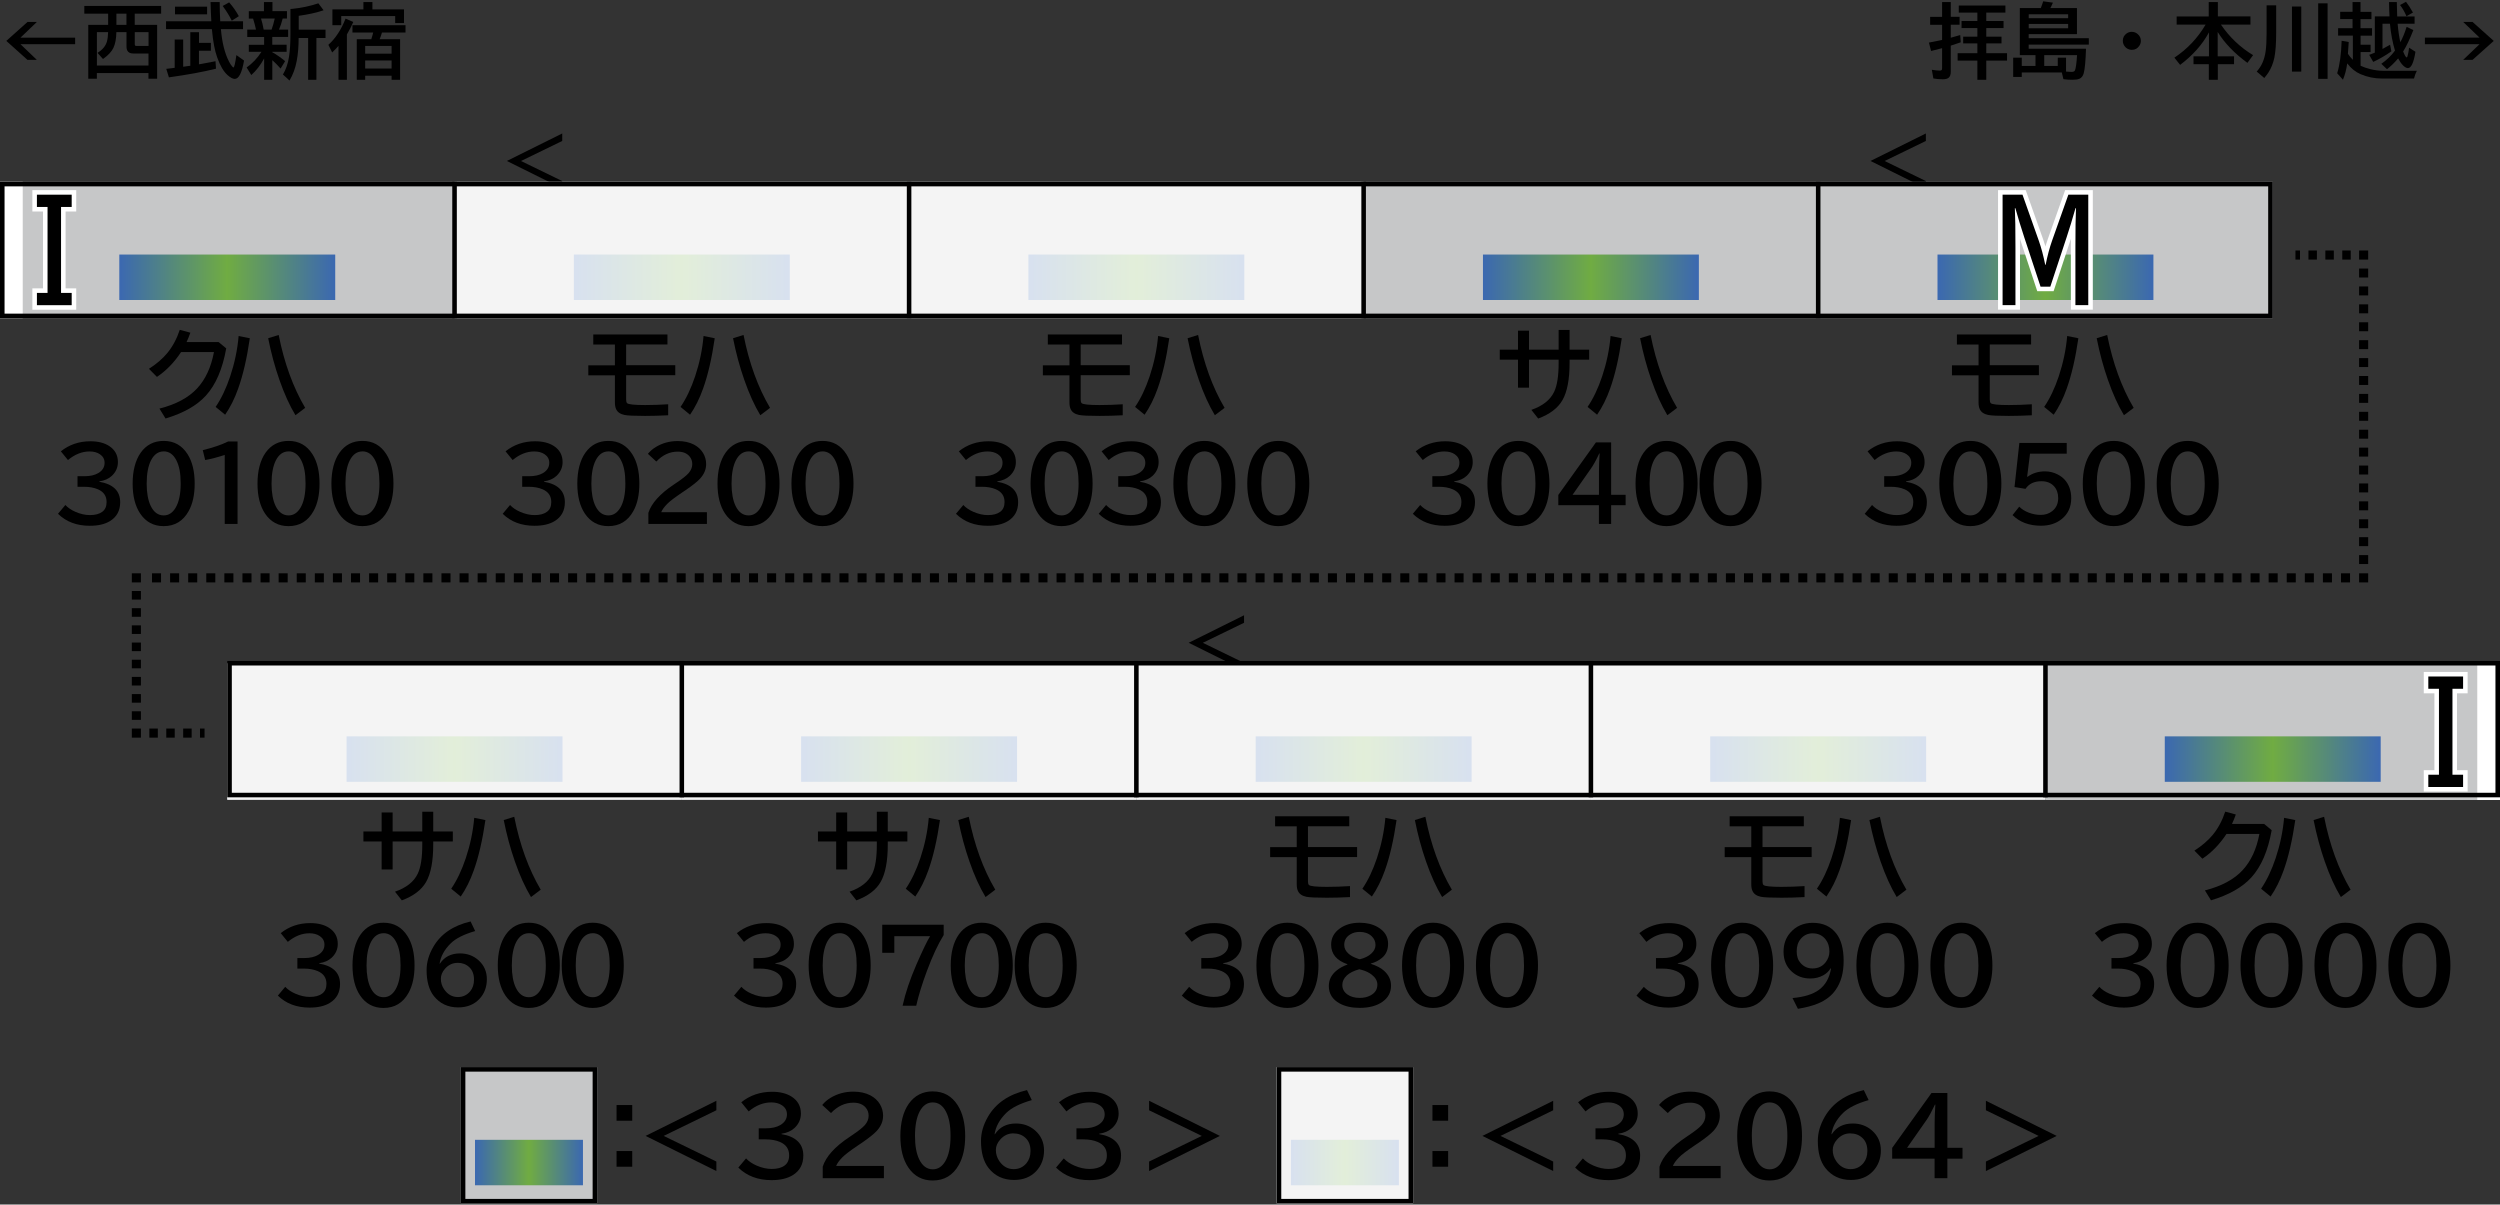 <?xml version="1.0" encoding="UTF-8"?>
<svg xmlns="http://www.w3.org/2000/svg" xmlns:xlink="http://www.w3.org/1999/xlink" version="1.1" viewBox="0 0 550 265">
  <rect x="0" y="0" width="550" height="265" fill="#333333" stroke="none"/>
  <defs>
    <style>
      .cls-1, .cls-2, .cls-3, .cls-4, .cls-5, .cls-6, .cls-7 {
        stroke: #000;
      }

      .cls-1, .cls-2, .cls-3, .cls-4, .cls-5, .cls-6, .cls-7, .cls-8 {
        fill: none;
      }

      .cls-1, .cls-2, .cls-3, .cls-4, .cls-5, .cls-6, .cls-8 {
        stroke-width: 2px;
      }

      .cls-2 {
        stroke-dasharray: 1.99 1.99;
      }

      .cls-9 {
        fill: #c6c7c8;
      }

      .cls-10 {
        fill: url(#_名称未設定グラデーション_47-4);
      }

      .cls-11 {
        fill: url(#_名称未設定グラデーション_47-5);
      }

      .cls-12 {
        fill: url(#_名称未設定グラデーション_47-6);
      }

      .cls-13 {
        fill: url(#_名称未設定グラデーション_47-7);
      }

      .cls-14 {
        fill: url(#_名称未設定グラデーション_47-8);
      }

      .cls-15 {
        fill: url(#_名称未設定グラデーション_47-9);
      }

      .cls-16 {
        fill: url(#_名称未設定グラデーション_47-2);
      }

      .cls-17 {
        fill: url(#_名称未設定グラデーション_47-3);
      }

      .cls-18 {
        opacity: .8;
      }

      .cls-18, .cls-19 {
        fill: #fff;
      }

      .cls-20 {
        fill: url(#_名称未設定グラデーション_47-10);
      }

      .cls-21 {
        fill: url(#_名称未設定グラデーション_47-12);
      }

      .cls-22 {
        fill: url(#_名称未設定グラデーション_47-11);
      }

      .cls-3 {
        stroke-dasharray: 1.86 1.86;
      }

      .cls-4 {
        stroke-dasharray: 1.86 1.86;
      }

      .cls-5 {
        stroke-dasharray: 1.97 1.97;
      }

      .cls-6 {
        stroke-dasharray: 1.89 1.89;
      }

      .cls-8 {
        stroke: #fff;
        stroke-miterlimit: 10;
      }

      .cls-23 {
        fill: url(#_名称未設定グラデーション_47);
      }
    </style>
    <linearGradient id="_名称未設定グラデーション_47" data-name="名称未設定グラデーション 47" x1="476.25" y1="167" x2="523.75" y2="167" gradientUnits="userSpaceOnUse">
      <stop offset="0" stop-color="#3b68b1"/>
      <stop offset=".5" stop-color="#70ac42"/>
      <stop offset="1" stop-color="#3b68b1"/>
    </linearGradient>
    <linearGradient id="_名称未設定グラデーション_47-2" data-name="名称未設定グラデーション 47" x1="26.25" y1="61" x2="73.75" y2="61" xlink:href="#_名称未設定グラデーション_47"/>
    <linearGradient id="_名称未設定グラデーション_47-3" data-name="名称未設定グラデーション 47" x1="76.25" x2="123.75" xlink:href="#_名称未設定グラデーション_47"/>
    <linearGradient id="_名称未設定グラデーション_47-4" data-name="名称未設定グラデーション 47" x1="176.25" x2="223.75" xlink:href="#_名称未設定グラデーション_47"/>
    <linearGradient id="_名称未設定グラデーション_47-5" data-name="名称未設定グラデーション 47" x1="276.25" x2="323.75" xlink:href="#_名称未設定グラデーション_47"/>
    <linearGradient id="_名称未設定グラデーション_47-6" data-name="名称未設定グラデーション 47" x1="376.25" x2="423.75" xlink:href="#_名称未設定グラデーション_47"/>
    <linearGradient id="_名称未設定グラデーション_47-7" data-name="名称未設定グラデーション 47" x1="126.25" y1="61" x2="173.75" y2="61" xlink:href="#_名称未設定グラデーション_47"/>
    <linearGradient id="_名称未設定グラデーション_47-8" data-name="名称未設定グラデーション 47" x1="226.25" y1="61" x2="273.75" y2="61" xlink:href="#_名称未設定グラデーション_47"/>
    <linearGradient id="_名称未設定グラデーション_47-9" data-name="名称未設定グラデーション 47" x1="426.25" y1="61" x2="473.75" y2="61" xlink:href="#_名称未設定グラデーション_47"/>
    <linearGradient id="_名称未設定グラデーション_47-10" data-name="名称未設定グラデーション 47" x1="326.25" y1="61" x2="373.75" y2="61" xlink:href="#_名称未設定グラデーション_47"/>
    <linearGradient id="_名称未設定グラデーション_47-11" data-name="名称未設定グラデーション 47" x1="104.5" y1="255.76" x2="128.25" y2="255.76" xlink:href="#_名称未設定グラデーション_47"/>
    <linearGradient id="_名称未設定グラデーション_47-12" data-name="名称未設定グラデーション 47" x1="284" y1="255.76" x2="307.75" y2="255.76" xlink:href="#_名称未設定グラデーション_47"/>
  </defs>
  <!-- Generator: Adobe Illustrator 28.7.5, SVG Export Plug-In . SVG Version: 1.2.0 Build 176)  -->
  <g>
    <g id="_レイヤー_1" data-name="レイヤー_1">
      <g id="_パンタ" data-name="パンタ">
        <path d="M273.69,135.38v1.63l-9.07,4.41,9.07,4.41v1.63l-12.18-6.05,12.18-6.05Z"/>
        <path d="M123.69,29.38v1.63l-9.07,4.41,9.07,4.41v1.63l-12.18-6.05,12.18-6.05Z"/>
        <path d="M423.69,29.38v1.63l-9.07,4.41,9.07,4.41v1.63l-12.18-6.05,12.18-6.05Z"/>
      </g>
      <g id="_塗り" data-name="塗り">
        <g>
          <rect class="cls-9" x="450" y="146" width="100" height="30"/>
          <rect class="cls-23" x="476.25" y="162" width="47.5" height="10"/>
        </g>
        <g>
          <rect class="cls-9" y="40" width="100" height="30"/>
          <rect class="cls-16" x="26.25" y="56" width="47.5" height="10"/>
        </g>
        <rect class="cls-19" x="545" y="146" width="5" height="30"/>
        <g>
          <rect class="cls-9" x="50" y="146" width="100" height="30"/>
          <rect class="cls-17" x="76.25" y="162" width="47.5" height="10"/>
        </g>
        <g>
          <rect class="cls-9" x="150" y="146" width="100" height="30"/>
          <rect class="cls-10" x="176.25" y="162" width="47.5" height="10"/>
        </g>
        <g>
          <rect class="cls-9" x="250" y="146" width="100" height="30"/>
          <rect class="cls-11" x="276.25" y="162" width="47.5" height="10"/>
        </g>
        <g>
          <rect class="cls-9" x="350" y="146" width="100" height="30"/>
          <rect class="cls-12" x="376.25" y="162" width="47.5" height="10"/>
        </g>
        <g>
          <rect class="cls-9" x="100" y="40" width="100" height="30"/>
          <rect class="cls-13" x="126.25" y="56" width="47.5" height="10"/>
        </g>
        <g>
          <rect class="cls-9" x="200" y="40" width="100" height="30"/>
          <rect class="cls-14" x="226.25" y="56" width="47.5" height="10"/>
        </g>
        <g>
          <rect class="cls-9" x="400" y="40" width="100" height="30"/>
          <rect class="cls-15" x="426.25" y="56" width="47.5" height="10"/>
        </g>
        <g>
          <rect class="cls-9" x="300" y="40" width="100" height="30"/>
          <rect class="cls-20" x="326.25" y="56" width="47.5" height="10"/>
        </g>
        <g>
          <rect class="cls-9" x="101.38" y="234.76" width="30" height="30"/>
          <rect class="cls-22" x="104.5" y="250.76" width="23.75" height="10"/>
        </g>
        <g>
          <rect class="cls-9" x="280.88" y="234.76" width="30" height="30"/>
          <rect class="cls-21" x="284" y="250.76" width="23.75" height="10"/>
        </g>
        <rect class="cls-18" x="150" y="145.89" width="100" height="30"/>
        <rect class="cls-18" x="50" y="145.89" width="100" height="30"/>
        <rect class="cls-18" x="250" y="145.89" width="100" height="30"/>
        <rect class="cls-18" x="350" y="145.89" width="100" height="30"/>
        <rect class="cls-18" x="100" y="40" width="100" height="30"/>
        <rect class="cls-18" x="200" y="40" width="100" height="30"/>
        <rect class="cls-19" y="40" width="5" height="30"/>
        <rect class="cls-18" x="280.88" y="234.76" width="30" height="30"/>
      </g>
      <g id="_編成外罫線" data-name="編成外罫線">
        <line class="cls-7" x1="150" y1="145.41" x2="150" y2="175.41"/>
        <line class="cls-7" x1="350" y1="145.41" x2="350" y2="175.41"/>
        <line class="cls-7" x1="450" y1="145.41" x2="450" y2="175.41"/>
        <path d="M549,146.41v28H51v-28h498M550,145.41H50v30h500v-30h0Z"/>
        <line class="cls-7" x1="250" y1="145.41" x2="250" y2="175.41"/>
        <path d="M499,41v28H1v-28h498M500,40H0v30h500v-30h0Z"/>
        <line class="cls-7" x1="100" y1="40" x2="100" y2="70"/>
        <line class="cls-7" x1="200" y1="40" x2="200" y2="70"/>
        <line class="cls-7" x1="300" y1="40" x2="300" y2="70"/>
        <line class="cls-7" x1="400" y1="40" x2="400" y2="70"/>
        <path d="M130.38,235.76v28h-28v-28h28M131.38,234.76h-30v30h30v-30h0Z"/>
        <path d="M309.88,235.76v28h-28v-28h28M310.88,234.76h-30v30h30v-30h0Z"/>
      </g>
      <g id="_テキスト" data-name="テキスト">
        <g>
          <path d="M6.05,4.83h2.06l-3.6,3.45h12.02v1.44H4.5l3.6,3.45h-2.06L1.39,9l4.66-4.17Z"/>
          <path d="M23.79,5.47v-2.46h-5.24v-1.7h16.9v1.7h-5.81v2.46h4.93v11.85h-1.91v-1.24h-11.35v1.24h-1.89V5.47h4.36ZM23.78,7.07h-2.46v7.34h11.35v-2.64h-3.33c-1.01,0-1.51-.5-1.51-1.51v-3.19h-2.23c-.02,1.44-.24,2.6-.65,3.46-.39.83-1.15,1.64-2.29,2.45l-1.21-1.35c1.09-.67,1.78-1.49,2.07-2.48.15-.53.24-1.22.27-2.08ZM25.61,5.47h2.21v-2.46h-2.21v2.46ZM29.65,7.07v2.69c0,.23.1.34.31.34h2.72v-3.03h-3.02Z"/>
          <path d="M48.46,4.68h5.01v1.73h-4.87c.25,2.95.84,5.33,1.79,7.15.2.4.42.75.68,1.05.13.15.23.23.29.23.18,0,.39-.91.65-2.72l1.68,1.2c-.46,2.7-1.15,4.04-2.05,4.04-.41,0-.93-.27-1.56-.82-.88-.78-1.65-2.08-2.3-3.91-.53-1.48-.91-3.47-1.14-5.97l-.03-.25h-10.08v-1.73h9.96c-.07-1.19-.13-2.6-.17-4.23h2.01c0,1.46.05,2.87.12,4.23ZM43.77,9.43h2.63v1.73h-2.63v2.99l.7-.12c1.09-.19,2.07-.38,2.94-.56l.11,1.64c-2.77.7-6.23,1.33-10.36,1.91l-.58-1.87c.41-.05.8-.09,1.16-.14l.69-.09v-6.22h1.87v5.99l.75-.11c.43-.06.7-.1.82-.11v-7.38h1.91v2.36ZM38.5,1.46h7.06v1.7h-7.06v-1.7ZM50.99,4.55c-.52-1.07-1.19-2.15-2-3.24l1.42-.79c.85.97,1.56,1.98,2.13,3.04l-1.55.99Z"/>
          <path d="M59.91,11.5c.85.46,1.79,1.11,2.82,1.95l-1,1.63c-.66-.74-1.27-1.36-1.82-1.84v4.31h-1.8v-4.69c-.79,1.45-1.73,2.67-2.82,3.65l-1.03-1.66c1.31-.93,2.39-2.08,3.26-3.45h-2.78v-1.55h3.37v-1.71h-3.71v-1.62h1.92c-.15-.74-.37-1.56-.64-2.43h-.94v-1.63h3.33V.45h1.87v2h3.19v1.63h-.94c-.22.88-.49,1.69-.81,2.43h2.01v1.62h-3.49v1.71h3.16v1.55h-3.16v.11ZM57.43,4.08c.22.73.42,1.54.58,2.43h1.74c.27-.76.5-1.57.69-2.43h-3.01ZM65.7,8.35c0,1.82-.13,3.5-.42,5.05-.3,1.61-.83,3.05-1.59,4.32l-1.45-1.33c.65-1.05,1.1-2.35,1.34-3.88.21-1.31.32-2.99.32-5.03V1.98c.12-.01.3-.03.54-.05,1.86-.18,3.73-.58,5.6-1.2l1.15,1.53c-1.56.53-3.38.93-5.47,1.22v3.04h5.9v1.84h-2.01v9.2h-1.82v-9.2h-2.07Z"/>
          <path d="M76.32,7.55v10h-1.85v-7.46c-.43.5-.89.98-1.39,1.45l-.84-1.68c1.56-1.39,2.82-3.31,3.78-5.76l1.7.74c-.39.91-.86,1.82-1.39,2.71ZM81.93,2.07h6.95v3.01h-1.94v-1.55h-11.87v2.02h-1.94v-3.48h6.82V.45h1.98v1.62ZM83.53,8.62h4.49v8.93h-1.87v-.89h-5.81v.89h-1.85v-8.93h3.2c.02-.06.04-.13.06-.21.12-.36.24-.77.35-1.25h-4.56v-1.62h11.67v1.62h-5.18c-.15.51-.3.96-.46,1.34l-.04.11ZM86.15,10.1h-5.81v1.71h5.81v-1.71ZM80.34,13.3v1.78h5.81v-1.78h-5.81Z"/>
        </g>
        <g>
          <path d="M427.26,3.69V.45h1.91v3.24h1.94v1.75h-1.94v2.86c.73-.2,1.43-.4,2.08-.59l.11,1.6c-1.02.36-1.75.6-2.19.73v5.73c0,.64-.16,1.1-.49,1.35-.26.21-.68.32-1.26.32-.77,0-1.46-.06-2.08-.18l-.34-1.91c.75.12,1.33.18,1.73.18.21,0,.35-.04.42-.11.08-.08.11-.21.11-.41v-4.41c-.94.25-1.74.46-2.42.62l-.48-1.85c1.15-.21,2.05-.39,2.72-.54.08-.02.14-.03.18-.04v-3.33h-2.63v-1.75h2.63ZM436.98,2.77v1.85h3.8v1.55h-3.8v1.89h3.35v1.49h-3.35v2.16h4.57v1.62h-4.57v4.22h-1.96v-4.22h-4.34v-1.62h4.34v-2.16h-3.12v-1.49h3.12v-1.89h-3.48v-1.55h3.48v-1.85h-4.09v-1.56h10.26v1.56h-4.21Z"/>
          <path d="M448.97,1.78c.22-.52.39-1.02.53-1.49l2.14.29c-.21.49-.39.89-.56,1.2h5.85v5.73h-10.62v.89h13.23v1.42h-13.23v.9h12.61c-.08,2.68-.25,4.49-.51,5.43-.17.6-.49.99-.96,1.19-.33.14-.84.21-1.53.21s-1.36-.04-1.97-.13l-.35-1.48h-8.81v.98h-1.89v-4.23h1.89v1.81h3.02v-2.37h-3.45V1.78h4.6ZM446.32,3.14v.87h8.67v-.87h-8.67ZM446.32,5.26v.96h8.67v-.96h-8.67ZM452.71,14.5v-1.81h1.82v3.06c.49.05.89.07,1.21.07.4,0,.65-.11.75-.34.19-.43.35-1.54.46-3.35h-7.22v2.37h2.99Z"/>
          <path d="M469.02,7.01c.46,0,.87.15,1.24.46.49.4.73.91.73,1.53,0,.38-.11.74-.33,1.06-.39.61-.95.91-1.67.91-.32,0-.62-.08-.91-.23-.23-.12-.42-.27-.58-.47-.32-.38-.48-.81-.48-1.3,0-.68.28-1.22.85-1.62.34-.23.72-.35,1.14-.35Z"/>
          <path d="M488.6,5.41c1.92,2.8,4.28,5.04,7.08,6.72l-1.25,1.7c-2.87-2.1-5.04-4.37-6.54-6.8v5.36h3.6v1.73h-3.57v3.43h-1.98v-3.43h-3.37v-1.73h3.4v-5.27c-1.44,2.67-3.55,5.05-6.34,7.15l-1.27-1.58c2.83-1.88,5.12-4.3,6.87-7.27h-6.37v-1.8h7.06V.45h2.01v3.16h7.17v1.8h-6.52Z"/>
          <path d="M498.65,1.17h2.11v5.94c0,2.46-.14,4.33-.41,5.63-.26,1.2-.69,2.28-1.31,3.23-.22.34-.52.74-.9,1.19l-1.67-1.42c1.05-1.12,1.71-2.6,1.97-4.46.14-.99.21-2.28.21-3.88V1.17ZM504.23,1.44h2.05v14.31h-2.05V1.44ZM510,.74h2.07v16.61h-2.07V.74Z"/>
          <path d="M519.33,14.47c.62.29,1.35.54,2.18.75.97.23,1.87.35,2.68.35h7.52c-.27.51-.48,1.08-.63,1.71h-7c-1.71,0-3.3-.33-4.79-.98-1.09-.47-2.06-1.25-2.9-2.36-.19,1.37-.51,2.57-.94,3.6l-1.27-1.42c.57-1.86.89-4.24.98-7.15l1.56.27c-.02.56-.08,1.43-.18,2.59.26.42.62.86,1.09,1.33v-5.33h-3.25v-1.63h3.18v-2h-2.72v-1.6h2.72V.45h1.75v2.16h2.41v1.6h-2.41v2h2.54v1.63h-2.52v2h2.2v1.62h-2.2v3.01ZM522.46,11.58V3.61h3.23c-.05-.8-.08-1.85-.1-3.16h1.71c.02.98.04,1.89.07,2.72l.02.45h3.82v1.6h-3.73c.13,1.54.33,2.89.59,4.07.51-.92.97-2.05,1.39-3.38l1.48.7c-.8,2.04-1.55,3.61-2.25,4.72.35.87.62,1.31.79,1.31.06,0,.13-.1.18-.31.15-.52.26-1.13.34-1.84l1.4.9c-.38,2.4-.93,3.59-1.66,3.59-.3,0-.65-.19-1.04-.56-.39-.38-.76-.91-1.11-1.57-.77.91-1.58,1.7-2.45,2.38l-1.25-1.19c1.18-.82,2.19-1.79,3.01-2.9-.54-1.78-.91-3.76-1.11-5.92h-1.64v5.55c.53-.28,1.09-.59,1.67-.93l.29,1.46c-1.32.93-2.66,1.7-4,2.32l-.88-1.55c.42-.15.82-.31,1.22-.48ZM529.42,3.56c-.4-.94-.87-1.76-1.41-2.46l1.31-.7c.52.67,1.03,1.45,1.53,2.36l-1.43.81Z"/>
          <path d="M541.9,4.83h2.06l4.66,4.17-4.66,4.17h-2.06l3.6-3.45h-12.02v-1.44h12.02l-3.6-3.45Z"/>
        </g>
        <g>
          <path d="M48.09,75.25l1.68,1.39c-.81,4.53-2.29,7.99-4.46,10.38-1.97,2.18-4.93,3.86-8.89,5.05l-1.34-2.18c3.63-.92,6.4-2.4,8.29-4.45,1.84-1.98,3.07-4.64,3.7-7.98h-7.24c-1.5,2.28-3.27,4.1-5.3,5.46l-1.76-1.78c1.65-1.06,2.99-2.21,4.03-3.46,1.17-1.42,2.09-3.13,2.75-5.12l2.33.63c-.26.75-.54,1.44-.84,2.07h7.06Z"/>
          <path d="M47.44,89.52c1.25-1.83,2.32-4.08,3.21-6.74.97-2.91,1.59-5.86,1.85-8.86l2.46.5c-.64,4.4-1.49,8.09-2.57,11.09-.77,2.18-1.73,4.09-2.86,5.73l-2.09-1.72ZM65,91.35c-1.3-2.16-2.47-4.75-3.53-7.79-1.01-2.88-1.83-5.93-2.47-9.15l2.31-.72c1.23,6.2,3.18,11.54,5.83,16.04l-2.14,1.62Z"/>
          <path d="M17.07,104.77h1.49c1.26,0,2.27-.23,3.04-.68.94-.55,1.41-1.31,1.41-2.27,0-.79-.34-1.42-1.03-1.89-.61-.41-1.37-.61-2.28-.61-1.65,0-3.23.63-4.75,1.89l-1.56-1.92c1.84-1.47,4.01-2.21,6.5-2.21,1.67,0,3.04.34,4.11,1.03,1.3.84,1.94,2.02,1.94,3.56,0,1.17-.45,2.18-1.34,3.02-.7.64-1.61,1.05-2.75,1.21v.09c1.47.24,2.6.73,3.38,1.46.81.76,1.21,1.77,1.21,3.04,0,1.85-.75,3.23-2.25,4.15-1.12.69-2.6,1.03-4.43,1.03-2.88,0-5.21-.88-7-2.64l1.62-1.93c.57.61,1.31,1.11,2.21,1.5,1.1.48,2.16.72,3.19.72,1.16,0,2.07-.24,2.72-.73.63-.46.95-1.18.95-2.14,0-1.32-.63-2.25-1.9-2.8-.85-.37-1.88-.56-3.07-.56h-1.43v-2.31Z"/>
          <path d="M36.03,97c2.26,0,4,.98,5.24,2.93,1.04,1.63,1.56,3.79,1.56,6.46,0,2.44-.44,4.46-1.32,6.04-1.22,2.21-3.06,3.32-5.51,3.32-2.2,0-3.91-.92-5.15-2.75-1.11-1.65-1.67-3.85-1.67-6.61s.59-5.13,1.78-6.8c1.23-1.73,2.92-2.59,5.06-2.59ZM36,99.31c-1.16,0-2.08.64-2.75,1.91-.65,1.25-.98,2.97-.98,5.17,0,2.06.3,3.7.89,4.92.68,1.39,1.63,2.08,2.86,2.08,1.07,0,1.94-.56,2.61-1.68.74-1.25,1.12-3.03,1.12-5.33s-.32-3.9-.97-5.15c-.67-1.29-1.6-1.93-2.78-1.93Z"/>
          <path d="M49.44,115.26v-15.18c-1.52.51-2.95.88-4.3,1.13l-.53-2.18c2.27-.55,4.13-1.19,5.59-1.91h2.06v18.14h-2.83Z"/>
          <path d="M63.5,97c2.26,0,4,.98,5.24,2.93,1.04,1.63,1.56,3.79,1.56,6.46,0,2.44-.44,4.46-1.32,6.04-1.22,2.21-3.06,3.32-5.51,3.32-2.2,0-3.91-.92-5.15-2.75-1.11-1.65-1.67-3.85-1.67-6.61s.59-5.13,1.78-6.8c1.23-1.73,2.92-2.59,5.06-2.59ZM63.47,99.31c-1.16,0-2.08.64-2.75,1.91-.65,1.25-.98,2.97-.98,5.17,0,2.06.3,3.7.89,4.92.68,1.39,1.63,2.08,2.86,2.08,1.07,0,1.94-.56,2.61-1.68.75-1.25,1.12-3.03,1.12-5.33s-.32-3.9-.97-5.15c-.67-1.29-1.6-1.93-2.78-1.93Z"/>
          <path d="M79.76,97c2.26,0,4,.98,5.24,2.93,1.04,1.63,1.56,3.79,1.56,6.46,0,2.44-.44,4.46-1.32,6.04-1.22,2.21-3.06,3.32-5.51,3.32-2.2,0-3.91-.92-5.15-2.75-1.11-1.65-1.67-3.85-1.67-6.61s.59-5.13,1.78-6.8c1.23-1.73,2.92-2.59,5.06-2.59ZM79.73,99.31c-1.16,0-2.08.64-2.75,1.91-.65,1.25-.98,2.97-.98,5.17,0,2.06.3,3.7.89,4.92.68,1.39,1.63,2.08,2.86,2.08,1.07,0,1.94-.56,2.61-1.68.75-1.25,1.12-3.03,1.12-5.33s-.32-3.9-.97-5.15c-.67-1.29-1.6-1.93-2.78-1.93Z"/>
        </g>
        <g>
          <path d="M130.53,73.58h16.31v2.2h-9.09v4.57h10.81v2.2h-10.81v5.33c0,.4.07.67.21.81.28.28,1.6.42,3.95.42,1.67,0,3.37-.06,5.09-.17v2.42c-1.79.09-3.48.14-5.08.14-2.36,0-3.87-.07-4.53-.21-.92-.19-1.54-.62-1.84-1.27-.18-.38-.27-.87-.27-1.47v-5.98h-5.85v-2.2h5.85v-4.57h-4.76v-2.2Z"/>
          <path d="M149.72,89.52c1.25-1.83,2.32-4.08,3.21-6.74.97-2.91,1.59-5.86,1.85-8.86l2.46.5c-.64,4.4-1.49,8.09-2.57,11.09-.77,2.18-1.73,4.09-2.86,5.73l-2.09-1.72ZM167.27,91.35c-1.3-2.16-2.47-4.75-3.53-7.79-1.01-2.88-1.83-5.93-2.47-9.15l2.31-.72c1.23,6.2,3.18,11.54,5.83,16.04l-2.14,1.62Z"/>
          <path d="M114.9,104.77h1.49c1.26,0,2.27-.23,3.04-.68.94-.55,1.41-1.31,1.41-2.27,0-.79-.34-1.42-1.03-1.89-.61-.41-1.37-.61-2.28-.61-1.65,0-3.23.63-4.75,1.89l-1.56-1.92c1.84-1.47,4.01-2.21,6.5-2.21,1.67,0,3.04.34,4.11,1.03,1.3.84,1.94,2.02,1.94,3.56,0,1.17-.45,2.18-1.34,3.02-.69.64-1.61,1.05-2.75,1.21v.09c1.48.24,2.6.73,3.38,1.46.81.76,1.21,1.77,1.21,3.04,0,1.85-.75,3.23-2.25,4.15-1.12.69-2.6,1.03-4.43,1.03-2.88,0-5.21-.88-7-2.64l1.62-1.93c.57.61,1.31,1.11,2.21,1.5,1.1.48,2.16.72,3.19.72,1.16,0,2.07-.24,2.72-.73.63-.46.95-1.18.95-2.14,0-1.32-.63-2.25-1.9-2.8-.85-.37-1.88-.56-3.07-.56h-1.43v-2.31Z"/>
          <path d="M133.86,97c2.26,0,4,.98,5.24,2.93,1.04,1.63,1.56,3.79,1.56,6.46,0,2.44-.44,4.46-1.32,6.04-1.22,2.21-3.06,3.32-5.51,3.32-2.2,0-3.91-.92-5.15-2.75-1.11-1.65-1.67-3.85-1.67-6.61s.59-5.13,1.78-6.8c1.23-1.73,2.92-2.59,5.06-2.59ZM133.83,99.31c-1.16,0-2.08.64-2.75,1.91-.65,1.25-.98,2.97-.98,5.17,0,2.06.3,3.7.89,4.92.68,1.39,1.63,2.08,2.86,2.08,1.07,0,1.94-.56,2.61-1.68.75-1.25,1.12-3.03,1.12-5.33s-.32-3.9-.97-5.15c-.67-1.29-1.6-1.93-2.78-1.93Z"/>
          <path d="M142.64,115.26v-2.43c.68-2.11,2.54-4.18,5.56-6.2l.59-.4c1.3-.87,2.2-1.58,2.69-2.13.54-.62.82-1.28.82-2,0-.64-.2-1.2-.59-1.68-.59-.71-1.46-1.06-2.63-1.06-1.74,0-3.31.73-4.69,2.18l-1.85-1.7c.49-.59,1.07-1.1,1.74-1.5,1.44-.87,3.04-1.31,4.81-1.31,1.38,0,2.57.26,3.58.78.87.46,1.55,1.08,2.02,1.87.44.75.66,1.55.66,2.42,0,1.14-.43,2.19-1.3,3.16-.58.65-1.67,1.52-3.25,2.6l-.69.46c-1.68,1.14-2.79,1.98-3.33,2.54-.66.67-1.1,1.28-1.31,1.82h10.05v2.58h-12.87Z"/>
          <path d="M164.7,97c2.26,0,4,.98,5.24,2.93,1.04,1.63,1.56,3.79,1.56,6.46,0,2.44-.44,4.46-1.32,6.04-1.22,2.21-3.06,3.32-5.51,3.32-2.2,0-3.91-.92-5.15-2.75-1.11-1.65-1.67-3.85-1.67-6.61s.59-5.13,1.78-6.8c1.23-1.73,2.92-2.59,5.06-2.59ZM164.67,99.31c-1.16,0-2.08.64-2.75,1.91-.65,1.25-.98,2.97-.98,5.17,0,2.06.3,3.7.89,4.92.68,1.39,1.63,2.08,2.86,2.08,1.07,0,1.94-.56,2.61-1.68.74-1.25,1.12-3.03,1.12-5.33s-.32-3.9-.97-5.15c-.67-1.29-1.6-1.93-2.78-1.93Z"/>
          <path d="M180.97,97c2.26,0,4,.98,5.24,2.93,1.04,1.63,1.56,3.79,1.56,6.46,0,2.44-.44,4.46-1.32,6.04-1.22,2.21-3.06,3.32-5.51,3.32-2.2,0-3.91-.92-5.15-2.75-1.11-1.65-1.67-3.85-1.67-6.61s.59-5.13,1.78-6.8c1.23-1.73,2.92-2.59,5.06-2.59ZM180.94,99.31c-1.16,0-2.08.64-2.75,1.91-.65,1.25-.98,2.97-.98,5.17,0,2.06.3,3.7.89,4.92.68,1.39,1.63,2.08,2.86,2.08,1.07,0,1.94-.56,2.61-1.68.75-1.25,1.12-3.03,1.12-5.33s-.32-3.9-.97-5.15c-.67-1.29-1.6-1.93-2.78-1.93Z"/>
        </g>
        <g>
          <path d="M230.53,73.58h16.31v2.2h-9.09v4.57h10.81v2.2h-10.81v5.33c0,.4.07.67.21.81.28.28,1.6.42,3.95.42,1.67,0,3.37-.06,5.09-.17v2.42c-1.79.09-3.48.14-5.08.14-2.36,0-3.87-.07-4.53-.21-.92-.19-1.54-.62-1.84-1.27-.18-.38-.27-.87-.27-1.47v-5.98h-5.85v-2.2h5.85v-4.57h-4.76v-2.2Z"/>
          <path d="M249.72,89.52c1.25-1.83,2.32-4.08,3.21-6.74.97-2.91,1.59-5.86,1.85-8.86l2.46.5c-.64,4.4-1.49,8.09-2.57,11.09-.77,2.18-1.73,4.09-2.86,5.73l-2.09-1.72ZM267.27,91.35c-1.3-2.16-2.47-4.75-3.53-7.79-1.01-2.88-1.83-5.93-2.47-9.15l2.31-.72c1.23,6.2,3.18,11.54,5.83,16.04l-2.14,1.62Z"/>
          <path d="M214.62,104.77h1.49c1.26,0,2.27-.23,3.04-.68.94-.55,1.41-1.31,1.41-2.27,0-.79-.34-1.42-1.03-1.89-.61-.41-1.37-.61-2.28-.61-1.65,0-3.23.63-4.75,1.89l-1.56-1.92c1.84-1.47,4.01-2.21,6.5-2.21,1.67,0,3.04.34,4.11,1.03,1.3.84,1.94,2.02,1.94,3.56,0,1.17-.45,2.18-1.34,3.02-.69.64-1.61,1.05-2.75,1.21v.09c1.48.24,2.6.73,3.38,1.46.81.76,1.21,1.77,1.21,3.04,0,1.85-.75,3.23-2.25,4.15-1.12.69-2.6,1.03-4.43,1.03-2.88,0-5.21-.88-7-2.64l1.62-1.93c.57.61,1.31,1.11,2.21,1.5,1.1.48,2.16.72,3.19.72,1.16,0,2.07-.24,2.72-.73.63-.46.95-1.18.95-2.14,0-1.32-.63-2.25-1.9-2.8-.85-.37-1.88-.56-3.07-.56h-1.43v-2.31Z"/>
          <path d="M233.57,97c2.26,0,4,.98,5.24,2.93,1.04,1.63,1.56,3.79,1.56,6.46,0,2.44-.44,4.46-1.32,6.04-1.22,2.21-3.06,3.32-5.51,3.32-2.2,0-3.91-.92-5.15-2.75-1.11-1.65-1.67-3.85-1.67-6.61s.59-5.13,1.78-6.8c1.23-1.73,2.92-2.59,5.06-2.59ZM233.54,99.31c-1.16,0-2.08.64-2.75,1.91-.65,1.25-.98,2.97-.98,5.17,0,2.06.3,3.7.89,4.92.68,1.39,1.63,2.08,2.86,2.08,1.07,0,1.94-.56,2.61-1.68.75-1.25,1.12-3.03,1.12-5.33s-.32-3.9-.97-5.15c-.67-1.29-1.6-1.93-2.78-1.93Z"/>
          <path d="M246.03,104.77h1.49c1.26,0,2.27-.23,3.04-.68.94-.55,1.41-1.31,1.41-2.27,0-.79-.34-1.42-1.03-1.89-.61-.41-1.37-.61-2.28-.61-1.65,0-3.23.63-4.75,1.89l-1.56-1.92c1.84-1.47,4.01-2.21,6.5-2.21,1.67,0,3.04.34,4.11,1.03,1.3.84,1.94,2.02,1.94,3.56,0,1.17-.45,2.18-1.34,3.02-.69.64-1.61,1.05-2.75,1.21v.09c1.48.24,2.6.73,3.38,1.46.81.76,1.21,1.77,1.21,3.04,0,1.85-.75,3.23-2.25,4.15-1.12.69-2.6,1.03-4.43,1.03-2.88,0-5.21-.88-7-2.64l1.62-1.93c.57.61,1.31,1.11,2.21,1.5,1.1.48,2.16.72,3.19.72,1.16,0,2.07-.24,2.72-.73.63-.46.95-1.18.95-2.14,0-1.32-.63-2.25-1.9-2.8-.85-.37-1.88-.56-3.07-.56h-1.43v-2.31Z"/>
          <path d="M264.99,97c2.26,0,4,.98,5.24,2.93,1.04,1.63,1.56,3.79,1.56,6.46,0,2.44-.44,4.46-1.32,6.04-1.22,2.21-3.06,3.32-5.51,3.32-2.2,0-3.91-.92-5.15-2.75-1.11-1.65-1.67-3.85-1.67-6.61s.59-5.13,1.78-6.8c1.23-1.73,2.92-2.59,5.06-2.59ZM264.96,99.31c-1.16,0-2.08.64-2.75,1.91-.65,1.25-.98,2.97-.98,5.17,0,2.06.3,3.7.89,4.92.68,1.39,1.63,2.08,2.86,2.08,1.07,0,1.94-.56,2.61-1.68.75-1.25,1.12-3.03,1.12-5.33s-.32-3.9-.97-5.15c-.67-1.29-1.6-1.93-2.78-1.93Z"/>
          <path d="M281.25,97c2.26,0,4,.98,5.24,2.93,1.04,1.63,1.56,3.79,1.56,6.46,0,2.44-.44,4.46-1.32,6.04-1.22,2.21-3.06,3.32-5.51,3.32-2.2,0-3.91-.92-5.15-2.75-1.11-1.65-1.67-3.85-1.67-6.61s.59-5.13,1.78-6.8c1.23-1.73,2.92-2.59,5.06-2.59ZM281.22,99.31c-1.16,0-2.08.64-2.75,1.91-.65,1.25-.98,2.97-.98,5.17,0,2.06.3,3.7.89,4.92.68,1.39,1.63,2.08,2.86,2.08,1.07,0,1.94-.56,2.61-1.68.75-1.25,1.12-3.03,1.12-5.33s-.32-3.9-.97-5.15c-.67-1.29-1.6-1.93-2.78-1.93Z"/>
        </g>
        <g>
          <path d="M342.89,72.58h2.42v4.34h4.31v2.2h-4.31v.68c0,3.65-.52,6.4-1.57,8.23-1.01,1.76-2.79,3.11-5.34,4.05l-1.5-1.91c2.49-.86,4.16-2.18,5.01-3.97.66-1.38.99-3.5.99-6.36v-.71h-6.52v6.16h-2.42v-6.16h-4.01v-2.2h4.01v-4.18h2.42v4.18h6.52v-4.34Z"/>
          <path d="M349.27,89.52c1.25-1.83,2.32-4.08,3.21-6.74.97-2.91,1.59-5.86,1.85-8.86l2.46.5c-.64,4.4-1.49,8.09-2.57,11.09-.77,2.18-1.73,4.09-2.86,5.73l-2.09-1.72ZM366.82,91.35c-1.3-2.16-2.47-4.75-3.53-7.79-1.01-2.88-1.83-5.93-2.47-9.15l2.31-.72c1.23,6.2,3.18,11.54,5.83,16.04l-2.14,1.62Z"/>
          <path d="M315.13,104.77h1.49c1.26,0,2.27-.23,3.04-.68.94-.55,1.41-1.31,1.41-2.27,0-.79-.34-1.42-1.03-1.89-.61-.41-1.37-.61-2.28-.61-1.65,0-3.23.63-4.75,1.89l-1.56-1.92c1.84-1.47,4.01-2.21,6.5-2.21,1.67,0,3.04.34,4.11,1.03,1.3.84,1.94,2.02,1.94,3.56,0,1.17-.45,2.18-1.34,3.02-.69.64-1.61,1.05-2.75,1.21v.09c1.48.24,2.6.73,3.38,1.46.81.76,1.21,1.77,1.21,3.04,0,1.85-.75,3.23-2.25,4.15-1.12.69-2.6,1.03-4.43,1.03-2.88,0-5.21-.88-7-2.64l1.62-1.93c.57.61,1.31,1.11,2.21,1.5,1.1.48,2.16.72,3.19.72,1.16,0,2.07-.24,2.72-.73.63-.46.95-1.18.95-2.14,0-1.32-.63-2.25-1.9-2.8-.85-.37-1.88-.56-3.07-.56h-1.43v-2.31Z"/>
          <path d="M334.08,97c2.26,0,4,.98,5.24,2.93,1.04,1.63,1.56,3.79,1.56,6.46,0,2.44-.44,4.46-1.32,6.04-1.22,2.21-3.06,3.32-5.51,3.32-2.2,0-3.91-.92-5.15-2.75-1.11-1.65-1.67-3.85-1.67-6.61s.59-5.13,1.78-6.8c1.23-1.73,2.92-2.59,5.06-2.59ZM334.05,99.31c-1.16,0-2.08.64-2.75,1.91-.65,1.25-.98,2.97-.98,5.17,0,2.06.3,3.7.89,4.92.68,1.39,1.63,2.08,2.86,2.08,1.07,0,1.94-.56,2.61-1.68.75-1.25,1.12-3.03,1.12-5.33s-.32-3.9-.97-5.15c-.67-1.29-1.6-1.93-2.78-1.93Z"/>
          <path d="M351.11,97.33h3.34v11.53h3.19v2.29h-3.19v4.11h-2.69v-4.11h-8.93v-2.27l8.27-11.55ZM351.77,108.86v-5.1c0-1.17.05-2.5.15-3.99h-.09c-.69,1.48-1.29,2.56-1.78,3.25l-4.08,5.83h5.8Z"/>
          <path d="M366.67,97c2.26,0,4,.98,5.24,2.93,1.04,1.63,1.56,3.79,1.56,6.46,0,2.44-.44,4.46-1.32,6.04-1.22,2.21-3.06,3.32-5.51,3.32-2.2,0-3.91-.92-5.15-2.75-1.11-1.65-1.67-3.85-1.67-6.61s.59-5.13,1.78-6.8c1.23-1.73,2.92-2.59,5.06-2.59ZM366.64,99.31c-1.16,0-2.08.64-2.75,1.91-.65,1.25-.98,2.97-.98,5.17,0,2.06.3,3.7.89,4.92.68,1.39,1.63,2.08,2.86,2.08,1.07,0,1.94-.56,2.61-1.68.75-1.25,1.12-3.03,1.12-5.33s-.32-3.9-.97-5.15c-.67-1.29-1.6-1.93-2.78-1.93Z"/>
          <path d="M380.74,97c2.26,0,4,.98,5.24,2.93,1.04,1.63,1.56,3.79,1.56,6.46,0,2.44-.44,4.46-1.32,6.04-1.22,2.21-3.06,3.32-5.51,3.32-2.2,0-3.91-.92-5.15-2.75-1.11-1.65-1.67-3.85-1.67-6.61s.59-5.13,1.78-6.8c1.23-1.73,2.92-2.59,5.06-2.59ZM380.71,99.31c-1.16,0-2.08.64-2.75,1.91-.65,1.25-.98,2.97-.98,5.17,0,2.06.3,3.7.89,4.92.68,1.39,1.63,2.08,2.86,2.08,1.07,0,1.94-.56,2.61-1.68.75-1.25,1.12-3.03,1.12-5.33s-.32-3.9-.97-5.15c-.67-1.29-1.6-1.93-2.78-1.93Z"/>
        </g>
        <g>
          <path d="M430.53,73.58h16.31v2.2h-9.09v4.57h10.81v2.2h-10.81v5.33c0,.4.07.67.21.81.28.28,1.6.42,3.95.42,1.67,0,3.37-.06,5.09-.17v2.42c-1.79.09-3.48.14-5.08.14-2.36,0-3.87-.07-4.53-.21-.92-.19-1.54-.62-1.84-1.27-.18-.38-.27-.87-.27-1.47v-5.98h-5.85v-2.2h5.85v-4.57h-4.76v-2.2Z"/>
          <path d="M449.72,89.52c1.25-1.83,2.32-4.08,3.21-6.74.97-2.91,1.59-5.86,1.85-8.86l2.46.5c-.64,4.4-1.49,8.09-2.57,11.09-.77,2.18-1.73,4.09-2.86,5.73l-2.09-1.72ZM467.27,91.35c-1.3-2.16-2.47-4.75-3.53-7.79-1.01-2.88-1.83-5.93-2.47-9.15l2.31-.72c1.23,6.2,3.18,11.54,5.83,16.04l-2.14,1.62Z"/>
          <path d="M414.54,104.77h1.49c1.26,0,2.27-.23,3.04-.68.94-.55,1.41-1.31,1.41-2.27,0-.79-.34-1.42-1.03-1.89-.61-.41-1.37-.61-2.28-.61-1.65,0-3.23.63-4.75,1.89l-1.56-1.92c1.84-1.47,4.01-2.21,6.5-2.21,1.67,0,3.04.34,4.11,1.03,1.3.84,1.94,2.02,1.94,3.56,0,1.17-.45,2.18-1.34,3.02-.69.64-1.61,1.05-2.75,1.21v.09c1.48.24,2.6.73,3.38,1.46.81.76,1.21,1.77,1.21,3.04,0,1.85-.75,3.23-2.25,4.15-1.12.69-2.6,1.03-4.43,1.03-2.88,0-5.21-.88-7-2.64l1.62-1.93c.57.61,1.31,1.11,2.21,1.5,1.1.48,2.16.72,3.19.72,1.16,0,2.07-.24,2.72-.73.63-.46.95-1.18.95-2.14,0-1.32-.63-2.25-1.9-2.8-.85-.37-1.88-.56-3.07-.56h-1.43v-2.31Z"/>
          <path d="M433.5,97c2.26,0,4,.98,5.24,2.93,1.04,1.63,1.56,3.79,1.56,6.46,0,2.44-.44,4.46-1.32,6.04-1.22,2.21-3.06,3.32-5.51,3.32-2.2,0-3.91-.92-5.15-2.75-1.11-1.65-1.67-3.85-1.67-6.61s.59-5.13,1.78-6.8c1.23-1.73,2.92-2.59,5.06-2.59ZM433.47,99.31c-1.16,0-2.08.64-2.75,1.91-.65,1.25-.98,2.97-.98,5.17,0,2.06.3,3.7.89,4.92.68,1.39,1.63,2.08,2.86,2.08,1.07,0,1.94-.56,2.61-1.68.75-1.25,1.12-3.03,1.12-5.33s-.32-3.9-.97-5.15c-.67-1.29-1.6-1.93-2.78-1.93Z"/>
          <path d="M444.27,97.44h10.41v2.37h-8.08l-.63,5.08h.09c1.1-.79,2.38-1.19,3.83-1.19,1,0,1.93.23,2.8.68,1.22.62,2.08,1.57,2.57,2.85.27.72.41,1.51.41,2.38,0,1.96-.72,3.51-2.17,4.64-1.2.94-2.7,1.41-4.49,1.41-2.59,0-4.68-.78-6.25-2.34l1.47-1.85c.57.57,1.27,1,2.09,1.31.9.34,1.78.5,2.64.5.98,0,1.82-.27,2.51-.82.89-.69,1.33-1.65,1.33-2.88,0-1.07-.31-1.94-.92-2.61-.67-.73-1.59-1.1-2.76-1.1-1.6,0-2.77.56-3.51,1.68l-2.42-.4,1.07-9.72Z"/>
          <path d="M465.06,97c2.26,0,4,.98,5.24,2.93,1.04,1.63,1.56,3.79,1.56,6.46,0,2.44-.44,4.46-1.32,6.04-1.22,2.21-3.06,3.32-5.51,3.32-2.2,0-3.91-.92-5.15-2.75-1.11-1.65-1.67-3.85-1.67-6.61s.59-5.13,1.78-6.8c1.23-1.73,2.92-2.59,5.06-2.59ZM465.02,99.31c-1.16,0-2.08.64-2.75,1.91-.65,1.25-.98,2.97-.98,5.17,0,2.06.3,3.7.89,4.92.68,1.39,1.63,2.08,2.86,2.08,1.07,0,1.94-.56,2.61-1.68.75-1.25,1.12-3.03,1.12-5.33s-.32-3.9-.97-5.15c-.67-1.29-1.6-1.93-2.78-1.93Z"/>
          <path d="M481.32,97c2.26,0,4,.98,5.24,2.93,1.04,1.63,1.56,3.79,1.56,6.46,0,2.44-.44,4.46-1.32,6.04-1.22,2.21-3.06,3.32-5.51,3.32-2.2,0-3.91-.92-5.15-2.75-1.11-1.65-1.67-3.85-1.67-6.61s.59-5.13,1.78-6.8c1.23-1.73,2.92-2.59,5.06-2.59ZM481.29,99.31c-1.16,0-2.08.64-2.75,1.91-.65,1.25-.98,2.97-.98,5.17,0,2.06.3,3.7.89,4.92.68,1.39,1.63,2.08,2.86,2.08,1.07,0,1.94-.56,2.61-1.68.75-1.25,1.12-3.03,1.12-5.33s-.32-3.9-.97-5.15c-.67-1.29-1.6-1.93-2.78-1.93Z"/>
        </g>
        <g>
          <path d="M92.89,178.58h2.42v4.34h4.31v2.2h-4.31v.68c0,3.65-.52,6.4-1.57,8.23-1.01,1.76-2.79,3.11-5.34,4.05l-1.5-1.91c2.49-.86,4.16-2.18,5.01-3.97.66-1.38.99-3.5.99-6.36v-.71h-6.52v6.16h-2.42v-6.16h-4.01v-2.2h4.01v-4.18h2.42v4.18h6.52v-4.34Z"/>
          <path d="M99.27,195.52c1.25-1.83,2.32-4.08,3.21-6.74.97-2.91,1.59-5.86,1.85-8.86l2.46.5c-.64,4.4-1.49,8.09-2.57,11.09-.77,2.18-1.73,4.09-2.86,5.73l-2.09-1.72ZM116.82,197.35c-1.3-2.16-2.47-4.75-3.53-7.79-1.01-2.88-1.83-5.93-2.47-9.15l2.31-.72c1.23,6.2,3.18,11.54,5.83,16.04l-2.14,1.62Z"/>
          <path d="M65.44,210.77h1.49c1.26,0,2.27-.23,3.04-.68.94-.55,1.41-1.31,1.41-2.27,0-.79-.34-1.42-1.03-1.89-.61-.41-1.37-.61-2.28-.61-1.65,0-3.23.63-4.75,1.89l-1.56-1.92c1.84-1.47,4.01-2.21,6.5-2.21,1.67,0,3.04.34,4.11,1.03,1.3.84,1.94,2.02,1.94,3.56,0,1.17-.45,2.18-1.34,3.02-.69.64-1.61,1.05-2.75,1.21v.09c1.48.24,2.6.73,3.38,1.46.81.76,1.21,1.77,1.21,3.04,0,1.85-.75,3.23-2.25,4.15-1.12.69-2.6,1.03-4.43,1.03-2.88,0-5.21-.88-7-2.64l1.62-1.93c.57.61,1.31,1.11,2.21,1.5,1.1.48,2.16.72,3.19.72,1.16,0,2.07-.24,2.72-.73.63-.46.95-1.18.95-2.14,0-1.32-.63-2.25-1.9-2.8-.85-.37-1.88-.56-3.07-.56h-1.43v-2.31Z"/>
          <path d="M84.4,203c2.26,0,4,.98,5.24,2.93,1.04,1.63,1.56,3.79,1.56,6.46,0,2.44-.44,4.46-1.32,6.04-1.22,2.21-3.06,3.32-5.51,3.32-2.2,0-3.91-.92-5.15-2.75-1.11-1.65-1.67-3.85-1.67-6.61s.59-5.13,1.78-6.8c1.23-1.73,2.92-2.59,5.06-2.59ZM84.37,205.31c-1.16,0-2.08.64-2.75,1.91-.65,1.25-.98,2.97-.98,5.17,0,2.06.3,3.7.89,4.92.68,1.39,1.63,2.08,2.86,2.08,1.07,0,1.94-.56,2.61-1.68.74-1.25,1.12-3.03,1.12-5.33s-.32-3.9-.97-5.15c-.67-1.29-1.6-1.93-2.78-1.93Z"/>
          <path d="M96.78,212c.99-1.5,2.46-2.25,4.42-2.25,1.58,0,2.94.5,4.06,1.49,1.23,1.1,1.85,2.49,1.85,4.19s-.55,3.19-1.65,4.35c-1.17,1.23-2.72,1.85-4.65,1.85-2.26,0-4.05-.84-5.37-2.51-1.06-1.35-1.59-3.25-1.59-5.7,0-1.7.49-3.4,1.46-5.08,1.63-2.84,4.37-4.72,8.22-5.62l1.01,2.11c-2.49.72-4.29,1.63-5.38,2.71-1.39,1.37-2.21,2.86-2.45,4.47h.09ZM100.68,211.83c-1.09,0-2.02.43-2.78,1.3-.61.68-.91,1.42-.91,2.2,0,.85.24,1.62.72,2.32.77,1.13,1.78,1.7,3.03,1.7,1.09,0,1.98-.42,2.69-1.25.57-.68.85-1.54.85-2.58,0-1.17-.35-2.09-1.04-2.74-.68-.64-1.53-.96-2.55-.96Z"/>
          <path d="M116.36,203c2.26,0,4,.98,5.24,2.93,1.04,1.63,1.56,3.79,1.56,6.46,0,2.44-.44,4.46-1.32,6.04-1.22,2.21-3.06,3.32-5.51,3.32-2.2,0-3.91-.92-5.15-2.75-1.11-1.65-1.67-3.85-1.67-6.61s.59-5.13,1.78-6.8c1.23-1.73,2.92-2.59,5.06-2.59ZM116.33,205.31c-1.16,0-2.08.64-2.75,1.91-.65,1.25-.98,2.97-.98,5.17,0,2.06.3,3.7.89,4.92.68,1.39,1.63,2.08,2.86,2.08,1.07,0,1.94-.56,2.61-1.68.74-1.25,1.12-3.03,1.12-5.33s-.32-3.9-.97-5.15c-.67-1.29-1.6-1.93-2.78-1.93Z"/>
          <path d="M130.43,203c2.26,0,4,.98,5.24,2.93,1.04,1.63,1.56,3.79,1.56,6.46,0,2.44-.44,4.46-1.32,6.04-1.22,2.21-3.06,3.32-5.51,3.32-2.2,0-3.91-.92-5.15-2.75-1.11-1.65-1.67-3.85-1.67-6.61s.59-5.13,1.78-6.8c1.23-1.73,2.92-2.59,5.06-2.59ZM130.39,205.31c-1.16,0-2.08.64-2.75,1.91-.65,1.25-.98,2.97-.98,5.17,0,2.06.3,3.7.89,4.92.68,1.39,1.63,2.08,2.86,2.08,1.07,0,1.94-.56,2.61-1.68.74-1.25,1.12-3.03,1.12-5.33s-.32-3.9-.97-5.15c-.67-1.29-1.6-1.93-2.78-1.93Z"/>
        </g>
        <g>
          <path d="M192.89,178.58h2.42v4.34h4.31v2.2h-4.31v.68c0,3.65-.52,6.4-1.57,8.23-1.01,1.76-2.79,3.11-5.34,4.05l-1.5-1.91c2.49-.86,4.16-2.18,5.01-3.97.66-1.38.99-3.5.99-6.36v-.71h-6.52v6.16h-2.42v-6.16h-4.01v-2.2h4.01v-4.18h2.42v4.18h6.52v-4.34Z"/>
          <path d="M199.27,195.52c1.25-1.83,2.32-4.08,3.21-6.74.97-2.91,1.59-5.86,1.85-8.86l2.46.5c-.64,4.4-1.49,8.09-2.57,11.09-.77,2.18-1.73,4.09-2.86,5.73l-2.09-1.72ZM216.82,197.35c-1.3-2.16-2.47-4.75-3.53-7.79-1.01-2.88-1.83-5.93-2.47-9.15l2.31-.72c1.23,6.2,3.18,11.54,5.83,16.04l-2.14,1.62Z"/>
          <path d="M165.79,210.77h1.49c1.26,0,2.27-.23,3.04-.68.94-.55,1.41-1.31,1.41-2.27,0-.79-.34-1.42-1.03-1.89-.61-.41-1.37-.61-2.28-.61-1.65,0-3.23.63-4.75,1.89l-1.56-1.92c1.84-1.47,4.01-2.21,6.5-2.21,1.67,0,3.04.34,4.11,1.03,1.3.84,1.94,2.02,1.94,3.56,0,1.17-.45,2.18-1.34,3.02-.69.64-1.61,1.05-2.75,1.21v.09c1.48.24,2.6.73,3.38,1.46.81.76,1.21,1.77,1.21,3.04,0,1.85-.75,3.23-2.25,4.15-1.12.69-2.6,1.03-4.43,1.03-2.88,0-5.21-.88-7-2.64l1.62-1.93c.57.61,1.31,1.11,2.21,1.5,1.1.48,2.16.72,3.19.72,1.16,0,2.07-.24,2.72-.73.63-.46.95-1.18.95-2.14,0-1.32-.63-2.25-1.9-2.8-.85-.37-1.88-.56-3.07-.56h-1.43v-2.31Z"/>
          <path d="M184.75,203c2.26,0,4,.98,5.24,2.93,1.04,1.63,1.56,3.79,1.56,6.46,0,2.44-.44,4.46-1.32,6.04-1.22,2.21-3.06,3.32-5.51,3.32-2.2,0-3.91-.92-5.15-2.75-1.11-1.65-1.67-3.85-1.67-6.61s.59-5.13,1.78-6.8c1.23-1.73,2.92-2.59,5.06-2.59ZM184.72,205.31c-1.16,0-2.08.64-2.75,1.91-.65,1.25-.98,2.97-.98,5.17,0,2.06.3,3.7.89,4.92.68,1.39,1.63,2.08,2.86,2.08,1.07,0,1.94-.56,2.61-1.68.75-1.25,1.12-3.03,1.12-5.33s-.32-3.9-.97-5.15c-.67-1.29-1.6-1.93-2.78-1.93Z"/>
          <path d="M194.07,203.44h13.54v2.27c-1.25,2.01-2.47,4.63-3.68,7.88-1.08,2.91-1.87,5.46-2.36,7.67h-3c.6-2.76,1.62-5.79,3.05-9.08,1.39-3.18,2.39-5.25,3-6.21h-7.87v3.65h-2.66v-6.19Z"/>
          <path d="M216.01,203c2.26,0,4,.98,5.24,2.93,1.04,1.63,1.56,3.79,1.56,6.46,0,2.44-.44,4.46-1.32,6.04-1.22,2.21-3.06,3.32-5.51,3.32-2.2,0-3.91-.92-5.15-2.75-1.11-1.65-1.67-3.85-1.67-6.61s.59-5.13,1.78-6.8c1.23-1.73,2.92-2.59,5.06-2.59ZM215.98,205.31c-1.16,0-2.08.64-2.75,1.91-.65,1.25-.98,2.97-.98,5.17,0,2.06.3,3.7.89,4.92.68,1.39,1.63,2.08,2.86,2.08,1.07,0,1.94-.56,2.61-1.68.75-1.25,1.12-3.03,1.12-5.33s-.32-3.9-.97-5.15c-.67-1.29-1.6-1.93-2.78-1.93Z"/>
          <path d="M230.08,203c2.26,0,4,.98,5.24,2.93,1.04,1.63,1.56,3.79,1.56,6.46,0,2.44-.44,4.46-1.32,6.04-1.22,2.21-3.06,3.32-5.51,3.32-2.2,0-3.91-.92-5.15-2.75-1.11-1.65-1.67-3.85-1.67-6.61s.59-5.13,1.78-6.8c1.23-1.73,2.92-2.59,5.06-2.59ZM230.04,205.31c-1.16,0-2.08.64-2.75,1.91-.65,1.25-.98,2.97-.98,5.17,0,2.06.3,3.7.89,4.92.68,1.39,1.63,2.08,2.86,2.08,1.07,0,1.94-.56,2.61-1.68.75-1.25,1.12-3.03,1.12-5.33s-.32-3.9-.97-5.15c-.67-1.29-1.6-1.93-2.78-1.93Z"/>
        </g>
        <g>
          <path d="M280.53,179.58h16.31v2.2h-9.09v4.57h10.81v2.2h-10.81v5.33c0,.4.07.67.21.81.28.28,1.6.42,3.95.42,1.67,0,3.37-.06,5.09-.17v2.42c-1.79.09-3.48.14-5.08.14-2.36,0-3.87-.07-4.53-.21-.92-.19-1.54-.62-1.84-1.27-.18-.38-.27-.87-.27-1.47v-5.98h-5.85v-2.2h5.85v-4.57h-4.76v-2.2Z"/>
          <path d="M299.72,195.52c1.25-1.83,2.32-4.08,3.21-6.74.97-2.91,1.59-5.86,1.85-8.86l2.46.5c-.64,4.4-1.49,8.09-2.57,11.09-.77,2.18-1.73,4.09-2.86,5.73l-2.09-1.72ZM317.27,197.35c-1.3-2.16-2.47-4.75-3.53-7.79-1.01-2.88-1.83-5.93-2.47-9.15l2.31-.72c1.23,6.2,3.18,11.54,5.83,16.04l-2.14,1.62Z"/>
          <path d="M264.3,210.77h1.49c1.26,0,2.27-.23,3.04-.68.94-.55,1.41-1.31,1.41-2.27,0-.79-.34-1.42-1.03-1.89-.61-.41-1.37-.61-2.28-.61-1.65,0-3.23.63-4.75,1.89l-1.56-1.92c1.84-1.47,4.01-2.21,6.5-2.21,1.67,0,3.04.34,4.11,1.03,1.3.84,1.94,2.02,1.94,3.56,0,1.17-.45,2.18-1.34,3.02-.69.64-1.61,1.05-2.75,1.21v.09c1.48.24,2.6.73,3.38,1.46.81.76,1.21,1.77,1.21,3.04,0,1.85-.75,3.23-2.25,4.15-1.12.69-2.6,1.03-4.43,1.03-2.88,0-5.21-.88-7-2.64l1.62-1.93c.57.61,1.31,1.11,2.21,1.5,1.1.48,2.16.72,3.19.72,1.16,0,2.07-.24,2.72-.73.63-.46.95-1.18.95-2.14,0-1.32-.63-2.25-1.9-2.8-.85-.37-1.88-.56-3.07-.56h-1.43v-2.31Z"/>
          <path d="M283.26,203c2.26,0,4,.98,5.24,2.93,1.04,1.63,1.56,3.79,1.56,6.46,0,2.44-.44,4.46-1.32,6.04-1.22,2.21-3.06,3.32-5.51,3.32-2.2,0-3.91-.92-5.15-2.75-1.11-1.65-1.67-3.85-1.67-6.61s.59-5.13,1.78-6.8c1.23-1.73,2.92-2.59,5.06-2.59ZM283.23,205.31c-1.16,0-2.08.64-2.75,1.91-.65,1.25-.98,2.97-.98,5.17,0,2.06.3,3.7.89,4.92.68,1.39,1.63,2.08,2.86,2.08,1.07,0,1.94-.56,2.61-1.68.75-1.25,1.12-3.03,1.12-5.33s-.32-3.9-.97-5.15c-.67-1.29-1.6-1.93-2.78-1.93Z"/>
          <path d="M296.44,212.13c-2.39-.82-3.59-2.25-3.59-4.31,0-1.45.63-2.63,1.89-3.54,1.17-.85,2.63-1.28,4.39-1.28,1.55,0,2.87.32,3.97.96,1.52.87,2.28,2.1,2.28,3.67,0,1.3-.43,2.32-1.3,3.06-.69.6-1.53,1.03-2.5,1.29v.06c1.27.41,2.23.91,2.88,1.5,1.05.94,1.57,2.04,1.57,3.31,0,1.46-.62,2.64-1.87,3.53-1.27.9-2.94,1.35-5.02,1.35-1.77,0-3.24-.33-4.42-.98-1.59-.87-2.38-2.15-2.38-3.83,0-1.35.57-2.48,1.71-3.41.66-.54,1.45-.97,2.38-1.31v-.09ZM299.02,213.24c-1.18.33-2.08.78-2.7,1.34-.67.62-1.01,1.32-1.01,2.11,0,.86.37,1.55,1.1,2.08.72.52,1.63.77,2.73.77.88,0,1.65-.17,2.32-.52,1.04-.54,1.56-1.34,1.56-2.4,0-.81-.4-1.53-1.21-2.17-.58-.46-1.29-.81-2.14-1.05-.42-.12-.63-.18-.64-.17ZM299.17,211.04c1.07-.27,1.92-.69,2.52-1.26.62-.57.92-1.19.92-1.88,0-.78-.3-1.44-.89-1.98-.67-.6-1.53-.9-2.59-.9-.79,0-1.48.18-2.06.54-.9.54-1.34,1.32-1.34,2.32,0,.74.32,1.38.95,1.93.43.38,1,.71,1.72.98.47.18.72.26.77.25Z"/>
          <path d="M315.3,203c2.26,0,4,.98,5.24,2.93,1.04,1.63,1.56,3.79,1.56,6.46,0,2.44-.44,4.46-1.32,6.04-1.22,2.21-3.06,3.32-5.51,3.32-2.2,0-3.91-.92-5.15-2.75-1.11-1.65-1.67-3.85-1.67-6.61s.59-5.13,1.78-6.8c1.23-1.73,2.92-2.59,5.06-2.59ZM315.27,205.31c-1.16,0-2.08.64-2.75,1.91-.65,1.25-.98,2.97-.98,5.17,0,2.06.3,3.7.89,4.92.68,1.39,1.63,2.08,2.86,2.08,1.07,0,1.94-.56,2.61-1.68.75-1.25,1.12-3.03,1.12-5.33s-.32-3.9-.97-5.15c-.67-1.29-1.6-1.93-2.78-1.93Z"/>
          <path d="M331.56,203c2.26,0,4,.98,5.24,2.93,1.04,1.63,1.56,3.79,1.56,6.46,0,2.44-.44,4.46-1.32,6.04-1.22,2.21-3.06,3.32-5.51,3.32-2.2,0-3.91-.92-5.15-2.75-1.11-1.65-1.67-3.85-1.67-6.61s.59-5.13,1.78-6.8c1.23-1.73,2.92-2.59,5.06-2.59ZM331.53,205.31c-1.16,0-2.08.64-2.75,1.91-.65,1.25-.98,2.97-.98,5.17,0,2.06.3,3.7.89,4.92.68,1.39,1.63,2.08,2.86,2.08,1.07,0,1.94-.56,2.61-1.68.75-1.25,1.12-3.03,1.12-5.33s-.32-3.9-.97-5.15c-.67-1.29-1.6-1.93-2.78-1.93Z"/>
        </g>
        <g>
          <path d="M380.53,179.58h16.31v2.2h-9.09v4.57h10.81v2.2h-10.81v5.33c0,.4.07.67.21.81.28.28,1.6.42,3.95.42,1.67,0,3.37-.06,5.09-.17v2.42c-1.79.09-3.48.14-5.08.14-2.36,0-3.87-.07-4.53-.21-.92-.19-1.54-.62-1.84-1.27-.18-.38-.27-.87-.27-1.47v-5.98h-5.85v-2.2h5.85v-4.57h-4.76v-2.2Z"/>
          <path d="M399.72,195.52c1.25-1.83,2.32-4.08,3.21-6.74.97-2.91,1.59-5.86,1.85-8.86l2.46.5c-.64,4.4-1.49,8.09-2.57,11.09-.77,2.18-1.73,4.09-2.86,5.73l-2.09-1.72ZM417.27,197.35c-1.3-2.16-2.47-4.75-3.53-7.79-1.01-2.88-1.83-5.93-2.47-9.15l2.31-.72c1.23,6.2,3.18,11.54,5.83,16.04l-2.14,1.62Z"/>
          <path d="M364.33,210.77h1.49c1.26,0,2.27-.23,3.04-.68.94-.55,1.41-1.31,1.41-2.27,0-.79-.34-1.42-1.03-1.89-.61-.41-1.37-.61-2.28-.61-1.65,0-3.23.63-4.75,1.89l-1.56-1.92c1.84-1.47,4.01-2.21,6.5-2.21,1.67,0,3.04.34,4.11,1.03,1.3.84,1.94,2.02,1.94,3.56,0,1.17-.45,2.18-1.34,3.02-.69.64-1.61,1.05-2.75,1.21v.09c1.48.24,2.6.73,3.38,1.46.81.76,1.21,1.77,1.21,3.04,0,1.85-.75,3.23-2.25,4.15-1.12.69-2.6,1.03-4.43,1.03-2.88,0-5.21-.88-7-2.64l1.62-1.93c.57.61,1.31,1.11,2.21,1.5,1.1.48,2.16.72,3.19.72,1.16,0,2.07-.24,2.72-.73.63-.46.95-1.18.95-2.14,0-1.32-.63-2.25-1.9-2.8-.85-.37-1.88-.56-3.07-.56h-1.43v-2.31Z"/>
          <path d="M383.29,203c2.26,0,4,.98,5.24,2.93,1.04,1.63,1.56,3.79,1.56,6.46,0,2.44-.44,4.46-1.32,6.04-1.22,2.21-3.06,3.32-5.51,3.32-2.2,0-3.91-.92-5.15-2.75-1.11-1.65-1.67-3.85-1.67-6.61s.59-5.13,1.78-6.8c1.23-1.73,2.92-2.59,5.06-2.59ZM383.26,205.31c-1.16,0-2.08.64-2.75,1.91-.65,1.25-.98,2.97-.98,5.17,0,2.06.3,3.7.89,4.92.68,1.39,1.63,2.08,2.86,2.08,1.07,0,1.94-.56,2.61-1.68.75-1.25,1.12-3.03,1.12-5.33s-.32-3.9-.97-5.15c-.67-1.29-1.6-1.93-2.78-1.93Z"/>
          <path d="M402.73,213.05c-.39.62-.9,1.11-1.54,1.48-.87.49-1.84.74-2.93.74-1.6,0-2.95-.5-4.06-1.51-1.21-1.1-1.82-2.55-1.82-4.37,0-1.65.48-3.03,1.43-4.14,1.27-1.49,2.94-2.23,5.01-2.23,2.21,0,3.92.77,5.13,2.31,1.1,1.38,1.65,3.41,1.65,6.07s-.59,4.72-1.78,6.41c-.89,1.27-2.17,2.26-3.86,2.96-1.18.49-2.65.88-4.42,1.17l-1.19-2.37c2.53-.22,4.46-.82,5.79-1.78,1.45-1.06,2.35-2.64,2.69-4.74h-.11ZM398.81,205.33c-1.09,0-1.98.41-2.66,1.24-.59.7-.88,1.61-.88,2.73s.29,1.92.86,2.57c.69.79,1.57,1.19,2.62,1.19,1.22,0,2.18-.45,2.88-1.35.56-.72.84-1.5.84-2.35,0-1.06-.26-1.94-.79-2.63-.7-.92-1.65-1.39-2.86-1.39Z"/>
          <path d="M415.26,203c2.26,0,4,.98,5.24,2.93,1.04,1.63,1.56,3.79,1.56,6.46,0,2.44-.44,4.46-1.32,6.04-1.22,2.21-3.06,3.32-5.51,3.32-2.2,0-3.91-.92-5.15-2.75-1.11-1.65-1.67-3.85-1.67-6.61s.59-5.13,1.78-6.8c1.23-1.73,2.92-2.59,5.06-2.59ZM415.23,205.31c-1.16,0-2.08.64-2.75,1.91-.65,1.25-.98,2.97-.98,5.17,0,2.06.3,3.7.89,4.92.68,1.39,1.63,2.08,2.86,2.08,1.07,0,1.94-.56,2.61-1.68.75-1.25,1.12-3.03,1.12-5.33s-.32-3.9-.97-5.15c-.67-1.29-1.6-1.93-2.78-1.93Z"/>
          <path d="M431.53,203c2.26,0,4,.98,5.24,2.93,1.04,1.63,1.56,3.79,1.56,6.46,0,2.44-.44,4.46-1.32,6.04-1.22,2.21-3.06,3.32-5.51,3.32-2.2,0-3.91-.92-5.15-2.75-1.11-1.65-1.67-3.85-1.67-6.61s.59-5.13,1.78-6.8c1.23-1.73,2.92-2.59,5.06-2.59ZM431.5,205.31c-1.16,0-2.08.64-2.75,1.91-.65,1.25-.98,2.97-.98,5.17,0,2.06.3,3.7.89,4.92.68,1.39,1.63,2.08,2.86,2.08,1.07,0,1.94-.56,2.61-1.68.75-1.25,1.12-3.03,1.12-5.33s-.32-3.9-.97-5.15c-.67-1.29-1.6-1.93-2.78-1.93Z"/>
        </g>
        <g>
          <path d="M498.09,181.25l1.68,1.39c-.81,4.53-2.29,7.99-4.46,10.38-1.97,2.18-4.93,3.86-8.89,5.05l-1.34-2.18c3.63-.92,6.4-2.4,8.29-4.45,1.84-1.98,3.07-4.64,3.7-7.98h-7.24c-1.5,2.28-3.27,4.1-5.3,5.46l-1.76-1.78c1.65-1.06,2.99-2.21,4.03-3.46,1.17-1.42,2.09-3.13,2.75-5.12l2.33.63c-.26.75-.54,1.44-.84,2.07h7.06Z"/>
          <path d="M497.44,195.52c1.25-1.83,2.32-4.08,3.21-6.74.97-2.91,1.59-5.86,1.85-8.86l2.46.5c-.64,4.4-1.49,8.09-2.57,11.09-.77,2.18-1.73,4.09-2.86,5.73l-2.09-1.72ZM514.99,197.35c-1.3-2.16-2.47-4.75-3.53-7.79-1.01-2.88-1.83-5.93-2.47-9.15l2.31-.72c1.23,6.2,3.18,11.54,5.83,16.04l-2.14,1.62Z"/>
          <path d="M464.54,210.77h1.49c1.26,0,2.27-.23,3.04-.68.94-.55,1.41-1.31,1.41-2.27,0-.79-.34-1.42-1.03-1.89-.61-.41-1.37-.61-2.28-.61-1.65,0-3.23.63-4.75,1.89l-1.56-1.92c1.84-1.47,4.01-2.21,6.5-2.21,1.67,0,3.04.34,4.11,1.03,1.3.84,1.94,2.02,1.94,3.56,0,1.17-.45,2.18-1.34,3.02-.69.64-1.61,1.05-2.75,1.21v.09c1.48.24,2.6.73,3.38,1.46.81.76,1.21,1.77,1.21,3.04,0,1.85-.75,3.23-2.25,4.15-1.12.69-2.6,1.03-4.43,1.03-2.88,0-5.21-.88-7-2.64l1.62-1.93c.57.61,1.31,1.11,2.21,1.5,1.1.48,2.16.72,3.19.72,1.16,0,2.07-.24,2.72-.73.63-.46.95-1.18.95-2.14,0-1.32-.63-2.25-1.9-2.8-.85-.37-1.88-.56-3.07-.56h-1.43v-2.31Z"/>
          <path d="M483.5,203c2.26,0,4,.98,5.24,2.93,1.04,1.63,1.56,3.79,1.56,6.46,0,2.44-.44,4.46-1.32,6.04-1.22,2.21-3.06,3.32-5.51,3.32-2.2,0-3.91-.92-5.15-2.75-1.11-1.65-1.67-3.85-1.67-6.61s.59-5.13,1.78-6.8c1.23-1.73,2.92-2.59,5.06-2.59ZM483.46,205.31c-1.16,0-2.08.64-2.75,1.91-.65,1.25-.98,2.97-.98,5.17,0,2.06.3,3.7.89,4.92.68,1.39,1.63,2.08,2.86,2.08,1.07,0,1.94-.56,2.61-1.68.75-1.25,1.12-3.03,1.12-5.33s-.32-3.9-.97-5.15c-.67-1.29-1.6-1.93-2.78-1.93Z"/>
          <path d="M499.76,203c2.26,0,4,.98,5.24,2.93,1.04,1.63,1.56,3.79,1.56,6.46,0,2.44-.44,4.46-1.32,6.04-1.22,2.21-3.06,3.32-5.51,3.32-2.2,0-3.91-.92-5.15-2.75-1.11-1.65-1.67-3.85-1.67-6.61s.59-5.13,1.78-6.8c1.23-1.73,2.92-2.59,5.06-2.59ZM499.73,205.31c-1.16,0-2.08.64-2.75,1.91-.65,1.25-.98,2.97-.98,5.17,0,2.06.3,3.7.89,4.92.68,1.39,1.63,2.08,2.86,2.08,1.07,0,1.94-.56,2.61-1.68.75-1.25,1.12-3.03,1.12-5.33s-.32-3.9-.97-5.15c-.67-1.29-1.6-1.93-2.78-1.93Z"/>
          <path d="M516.03,203c2.26,0,4,.98,5.24,2.93,1.04,1.63,1.56,3.79,1.56,6.46,0,2.44-.44,4.46-1.32,6.04-1.22,2.21-3.06,3.32-5.51,3.32-2.2,0-3.91-.92-5.15-2.75-1.11-1.65-1.67-3.85-1.67-6.61s.59-5.13,1.78-6.8c1.23-1.73,2.92-2.59,5.06-2.59ZM516,205.31c-1.16,0-2.08.64-2.75,1.91-.65,1.25-.98,2.97-.98,5.17,0,2.06.3,3.7.89,4.92.68,1.39,1.63,2.08,2.86,2.08,1.07,0,1.94-.56,2.61-1.68.75-1.25,1.12-3.03,1.12-5.33s-.32-3.9-.97-5.15c-.67-1.29-1.6-1.93-2.78-1.93Z"/>
          <path d="M532.29,203c2.26,0,4,.98,5.24,2.93,1.04,1.63,1.56,3.79,1.56,6.46,0,2.44-.44,4.46-1.32,6.04-1.22,2.21-3.06,3.32-5.51,3.32-2.2,0-3.91-.92-5.15-2.75-1.11-1.65-1.67-3.85-1.67-6.61s.59-5.13,1.78-6.8c1.23-1.73,2.92-2.59,5.06-2.59ZM532.26,205.31c-1.16,0-2.08.64-2.75,1.91-.65,1.25-.98,2.97-.98,5.17,0,2.06.3,3.7.89,4.92.68,1.39,1.63,2.08,2.86,2.08,1.07,0,1.94-.56,2.61-1.68.75-1.25,1.12-3.03,1.12-5.33s-.32-3.9-.97-5.15c-.67-1.29-1.6-1.93-2.78-1.93Z"/>
        </g>
        <g>
          <line class="cls-1" x1="505" y1="56.11" x2="506" y2="56.11"/>
          <line class="cls-3" x1="507.86" y1="56.11" x2="518.07" y2="56.11"/>
          <polyline class="cls-1" points="519 56.11 520 56.11 520 57.11"/>
          <line class="cls-5" x1="520" y1="59.08" x2="520" y2="125.15"/>
          <polyline class="cls-1" points="520 126.13 520 127.13 519 127.13"/>
          <line class="cls-2" x1="517.01" y1="127.13" x2="32" y2="127.13"/>
          <polyline class="cls-1" points="31 127.13 30 127.13 30 128.13"/>
          <line class="cls-6" x1="30" y1="130.02" x2="30" y2="159.33"/>
          <polyline class="cls-1" points="30 160.28 30 161.28 31 161.28"/>
          <line class="cls-4" x1="32.86" y1="161.28" x2="43.07" y2="161.28"/>
          <line class="cls-1" x1="44" y1="161.28" x2="45" y2="161.28"/>
        </g>
        <g>
          <path d="M135.64,243.11h3.45v3.45h-3.45v-3.45ZM135.64,253.23h3.45v3.45h-3.45v-3.45Z"/>
          <path d="M157.6,242.17v2.09l-11.59,5.64,11.59,5.64v2.09l-15.57-7.73,15.57-7.73Z"/>
          <path d="M166.92,248.23h1.56c1.32,0,2.38-.24,3.18-.71.98-.58,1.47-1.37,1.47-2.37,0-.83-.36-1.49-1.08-1.98-.64-.43-1.43-.64-2.38-.64-1.72,0-3.38.66-4.96,1.98l-1.63-2.01c1.92-1.54,4.19-2.31,6.79-2.31,1.74,0,3.18.36,4.3,1.08,1.36.88,2.03,2.12,2.03,3.72,0,1.23-.47,2.28-1.4,3.16-.73.67-1.68,1.1-2.88,1.27v.09c1.54.25,2.72.76,3.54,1.53.85.79,1.27,1.85,1.27,3.18,0,1.93-.78,3.38-2.35,4.33-1.18.72-2.72,1.08-4.63,1.08-3.01,0-5.45-.92-7.32-2.76l1.7-2.02c.6.64,1.37,1.16,2.31,1.57,1.15.5,2.26.75,3.34.75,1.21,0,2.16-.25,2.84-.76.66-.49.99-1.23.99-2.24,0-1.38-.66-2.35-1.99-2.93-.89-.39-1.96-.58-3.21-.58h-1.49v-2.42Z"/>
          <path d="M181,259.2v-2.54c.71-2.21,2.65-4.37,5.82-6.48l.62-.42c1.36-.91,2.3-1.65,2.81-2.22.57-.64.85-1.34.85-2.09,0-.67-.21-1.26-.62-1.75-.61-.74-1.53-1.11-2.75-1.11-1.82,0-3.46.76-4.91,2.28l-1.93-1.77c.51-.62,1.12-1.15,1.82-1.57,1.5-.91,3.18-1.37,5.03-1.37,1.44,0,2.68.27,3.74.82.91.48,1.62,1.13,2.11,1.95.46.78.69,1.62.69,2.53,0,1.19-.45,2.29-1.36,3.3-.61.68-1.74,1.59-3.4,2.72l-.72.48c-1.76,1.19-2.92,2.07-3.48,2.65-.69.7-1.15,1.34-1.37,1.9h10.51v2.7h-13.45Z"/>
          <path d="M205.23,240.11c2.36,0,4.18,1.02,5.48,3.07,1.08,1.71,1.63,3.96,1.63,6.75,0,2.55-.46,4.66-1.38,6.31-1.28,2.31-3.2,3.47-5.76,3.47-2.3,0-4.09-.96-5.38-2.88-1.16-1.72-1.74-4.02-1.74-6.91s.62-5.37,1.86-7.11c1.29-1.8,3.05-2.71,5.29-2.71ZM205.2,242.53c-1.21,0-2.17.67-2.88,2-.68,1.3-1.02,3.1-1.02,5.4,0,2.15.31,3.86.93,5.14.71,1.45,1.71,2.18,2.99,2.18,1.12,0,2.03-.58,2.73-1.75.78-1.31,1.17-3.17,1.17-5.57s-.34-4.08-1.01-5.38c-.7-1.35-1.67-2.02-2.91-2.02Z"/>
          <path d="M218.89,249.52c1.03-1.57,2.57-2.35,4.62-2.35,1.66,0,3.07.52,4.25,1.56,1.29,1.15,1.93,2.61,1.93,4.38s-.58,3.33-1.73,4.55c-1.22,1.29-2.84,1.93-4.86,1.93-2.37,0-4.24-.88-5.62-2.63-1.11-1.42-1.66-3.4-1.66-5.96,0-1.78.51-3.55,1.53-5.31,1.71-2.97,4.57-4.93,8.59-5.87l1.06,2.2c-2.61.76-4.48,1.7-5.63,2.83-1.45,1.43-2.31,2.99-2.56,4.67h.09ZM222.96,249.34c-1.14,0-2.11.45-2.91,1.36-.64.71-.96,1.48-.96,2.3,0,.88.25,1.69.75,2.43.81,1.18,1.86,1.78,3.17,1.78,1.14,0,2.07-.43,2.81-1.3.59-.71.89-1.61.89-2.7,0-1.23-.36-2.18-1.09-2.86-.71-.67-1.6-1-2.66-1Z"/>
          <path d="M236.82,248.23h1.56c1.32,0,2.38-.24,3.18-.71.98-.58,1.47-1.37,1.47-2.37,0-.83-.36-1.49-1.08-1.98-.64-.43-1.43-.64-2.38-.64-1.72,0-3.38.66-4.96,1.98l-1.63-2.01c1.92-1.54,4.19-2.31,6.79-2.31,1.74,0,3.18.36,4.3,1.08,1.36.88,2.03,2.12,2.03,3.72,0,1.23-.47,2.28-1.4,3.16-.73.67-1.68,1.1-2.88,1.27v.09c1.54.25,2.72.76,3.54,1.53.85.79,1.27,1.85,1.27,3.18,0,1.93-.78,3.38-2.35,4.33-1.18.72-2.72,1.08-4.63,1.08-3.01,0-5.45-.92-7.32-2.76l1.7-2.02c.6.64,1.37,1.16,2.31,1.57,1.15.5,2.26.75,3.34.75,1.21,0,2.16-.25,2.84-.76.66-.49.99-1.23.99-2.24,0-1.38-.66-2.35-1.99-2.93-.89-.39-1.96-.58-3.21-.58h-1.49v-2.42Z"/>
          <path d="M252.8,242.17l15.57,7.73-15.57,7.73v-2.09l11.59-5.64-11.59-5.64v-2.09Z"/>
        </g>
        <g>
          <path d="M315.14,243.11h3.45v3.45h-3.45v-3.45ZM315.14,253.23h3.45v3.45h-3.45v-3.45Z"/>
          <path d="M341.7,242.17v2.09l-11.59,5.64,11.59,5.64v2.09l-15.57-7.73,15.57-7.73Z"/>
          <path d="M351.02,248.23h1.56c1.32,0,2.38-.24,3.18-.71.98-.58,1.47-1.37,1.47-2.37,0-.83-.36-1.49-1.08-1.98-.64-.43-1.43-.64-2.38-.64-1.72,0-3.38.66-4.96,1.98l-1.63-2.01c1.92-1.54,4.19-2.31,6.79-2.31,1.75,0,3.18.36,4.3,1.08,1.35.88,2.03,2.12,2.03,3.72,0,1.23-.47,2.28-1.4,3.16-.73.67-1.68,1.1-2.88,1.27v.09c1.54.25,2.72.76,3.54,1.53.85.79,1.27,1.85,1.27,3.18,0,1.93-.78,3.38-2.35,4.33-1.17.72-2.72,1.08-4.63,1.08-3.01,0-5.45-.92-7.32-2.76l1.7-2.02c.6.64,1.37,1.16,2.31,1.57,1.15.5,2.26.75,3.33.75,1.21,0,2.16-.25,2.84-.76.66-.49.99-1.23.99-2.24,0-1.38-.66-2.35-1.99-2.93-.89-.39-1.96-.58-3.21-.58h-1.49v-2.42Z"/>
          <path d="M365.09,259.2v-2.54c.71-2.21,2.65-4.37,5.82-6.48l.62-.42c1.36-.91,2.3-1.65,2.81-2.22.57-.64.85-1.34.85-2.09,0-.67-.21-1.26-.62-1.75-.61-.74-1.53-1.11-2.75-1.11-1.82,0-3.46.76-4.91,2.28l-1.93-1.77c.51-.62,1.12-1.15,1.82-1.57,1.5-.91,3.18-1.37,5.03-1.37,1.44,0,2.68.27,3.74.82.91.48,1.62,1.13,2.11,1.95.46.78.68,1.62.68,2.53,0,1.19-.45,2.29-1.36,3.3-.61.68-1.74,1.59-3.4,2.72l-.72.48c-1.76,1.19-2.92,2.07-3.48,2.65-.69.7-1.15,1.34-1.37,1.9h10.51v2.7h-13.45Z"/>
          <path d="M389.33,240.11c2.36,0,4.19,1.02,5.48,3.07,1.09,1.71,1.63,3.96,1.63,6.75,0,2.55-.46,4.66-1.38,6.31-1.28,2.31-3.2,3.47-5.76,3.47-2.3,0-4.09-.96-5.38-2.88-1.16-1.72-1.74-4.02-1.74-6.91s.62-5.37,1.86-7.11c1.29-1.8,3.05-2.71,5.29-2.71ZM389.3,242.53c-1.21,0-2.17.67-2.88,2-.68,1.3-1.02,3.1-1.02,5.4,0,2.15.31,3.86.93,5.14.71,1.45,1.71,2.18,2.99,2.18,1.12,0,2.03-.58,2.73-1.75.78-1.31,1.17-3.17,1.17-5.57s-.34-4.08-1.01-5.38c-.7-1.35-1.67-2.02-2.91-2.02Z"/>
          <path d="M402.99,249.52c1.03-1.57,2.57-2.35,4.62-2.35,1.65,0,3.07.52,4.25,1.56,1.29,1.15,1.93,2.61,1.93,4.38s-.58,3.33-1.73,4.55c-1.22,1.29-2.84,1.93-4.86,1.93-2.37,0-4.24-.88-5.62-2.63-1.11-1.42-1.66-3.4-1.66-5.96,0-1.78.51-3.55,1.53-5.31,1.71-2.97,4.57-4.93,8.59-5.87l1.06,2.2c-2.61.76-4.48,1.7-5.63,2.83-1.45,1.43-2.31,2.99-2.56,4.67h.09ZM407.06,249.34c-1.14,0-2.11.45-2.91,1.36-.64.71-.95,1.48-.95,2.3,0,.88.25,1.69.75,2.43.81,1.18,1.86,1.78,3.17,1.78,1.14,0,2.07-.43,2.81-1.3.59-.71.89-1.61.89-2.7,0-1.23-.36-2.18-1.09-2.86-.71-.67-1.6-1-2.66-1Z"/>
          <path d="M424.93,240.46h3.49v12.05h3.33v2.39h-3.33v4.3h-2.81v-4.3h-9.33v-2.37l8.65-12.07ZM425.62,252.51v-5.33c0-1.22.05-2.61.16-4.17h-.09c-.73,1.54-1.35,2.68-1.86,3.4l-4.27,6.1h6.06Z"/>
          <path d="M436.9,242.17l15.57,7.73-15.57,7.73v-2.09l11.59-5.64-11.59-5.64v-2.09Z"/>
        </g>
        <path class="cls-8" d="M440.57,42.83h4.38l3.58,10.11c.55,1.56,1.02,3.33,1.42,5.32h.09c.39-1.96.86-3.74,1.42-5.32l3.58-10.11h4.38v24.3h-2.83v-12.69c0-3.96.04-6.85.13-8.64h-.11c-.67,2.38-1.33,4.52-1.96,6.42l-3.58,10.84h-2.15l-3.58-10.84c-.74-2.25-1.39-4.38-1.96-6.42h-.11c.09,1.87.13,4.75.13,8.64v12.69h-2.83v-24.3Z"/>
        <path d="M440.57,42.83h4.38l3.58,10.11c.55,1.56,1.02,3.33,1.42,5.32h.09c.39-1.96.86-3.74,1.42-5.32l3.58-10.11h4.38v24.3h-2.83v-12.69c0-3.96.04-6.85.13-8.64h-.11c-.67,2.38-1.33,4.52-1.96,6.42l-3.58,10.84h-2.15l-3.58-10.84c-.74-2.25-1.39-4.38-1.96-6.42h-.11c.09,1.87.13,4.75.13,8.64v12.69h-2.83v-24.3Z"/>
        <path class="cls-8" d="M8.12,42.83h7.65v2.7h-2.34v18.91h2.34v2.7h-7.65v-2.7h2.34v-18.91h-2.34v-2.7Z"/>
        <path d="M8.12,42.83h7.65v2.7h-2.34v18.91h2.34v2.7h-7.65v-2.7h2.34v-18.91h-2.34v-2.7Z"/>
        <path class="cls-8" d="M541.88,151.53h-2.34v18.91h2.34v2.7h-7.65v-2.7h2.34v-18.91h-2.34v-2.7h7.65v2.7Z"/>
        <path d="M541.88,151.53h-2.34v18.91h2.34v2.7h-7.65v-2.7h2.34v-18.91h-2.34v-2.7h7.65v2.7Z"/>
      </g>
    </g>
  </g>
</svg>